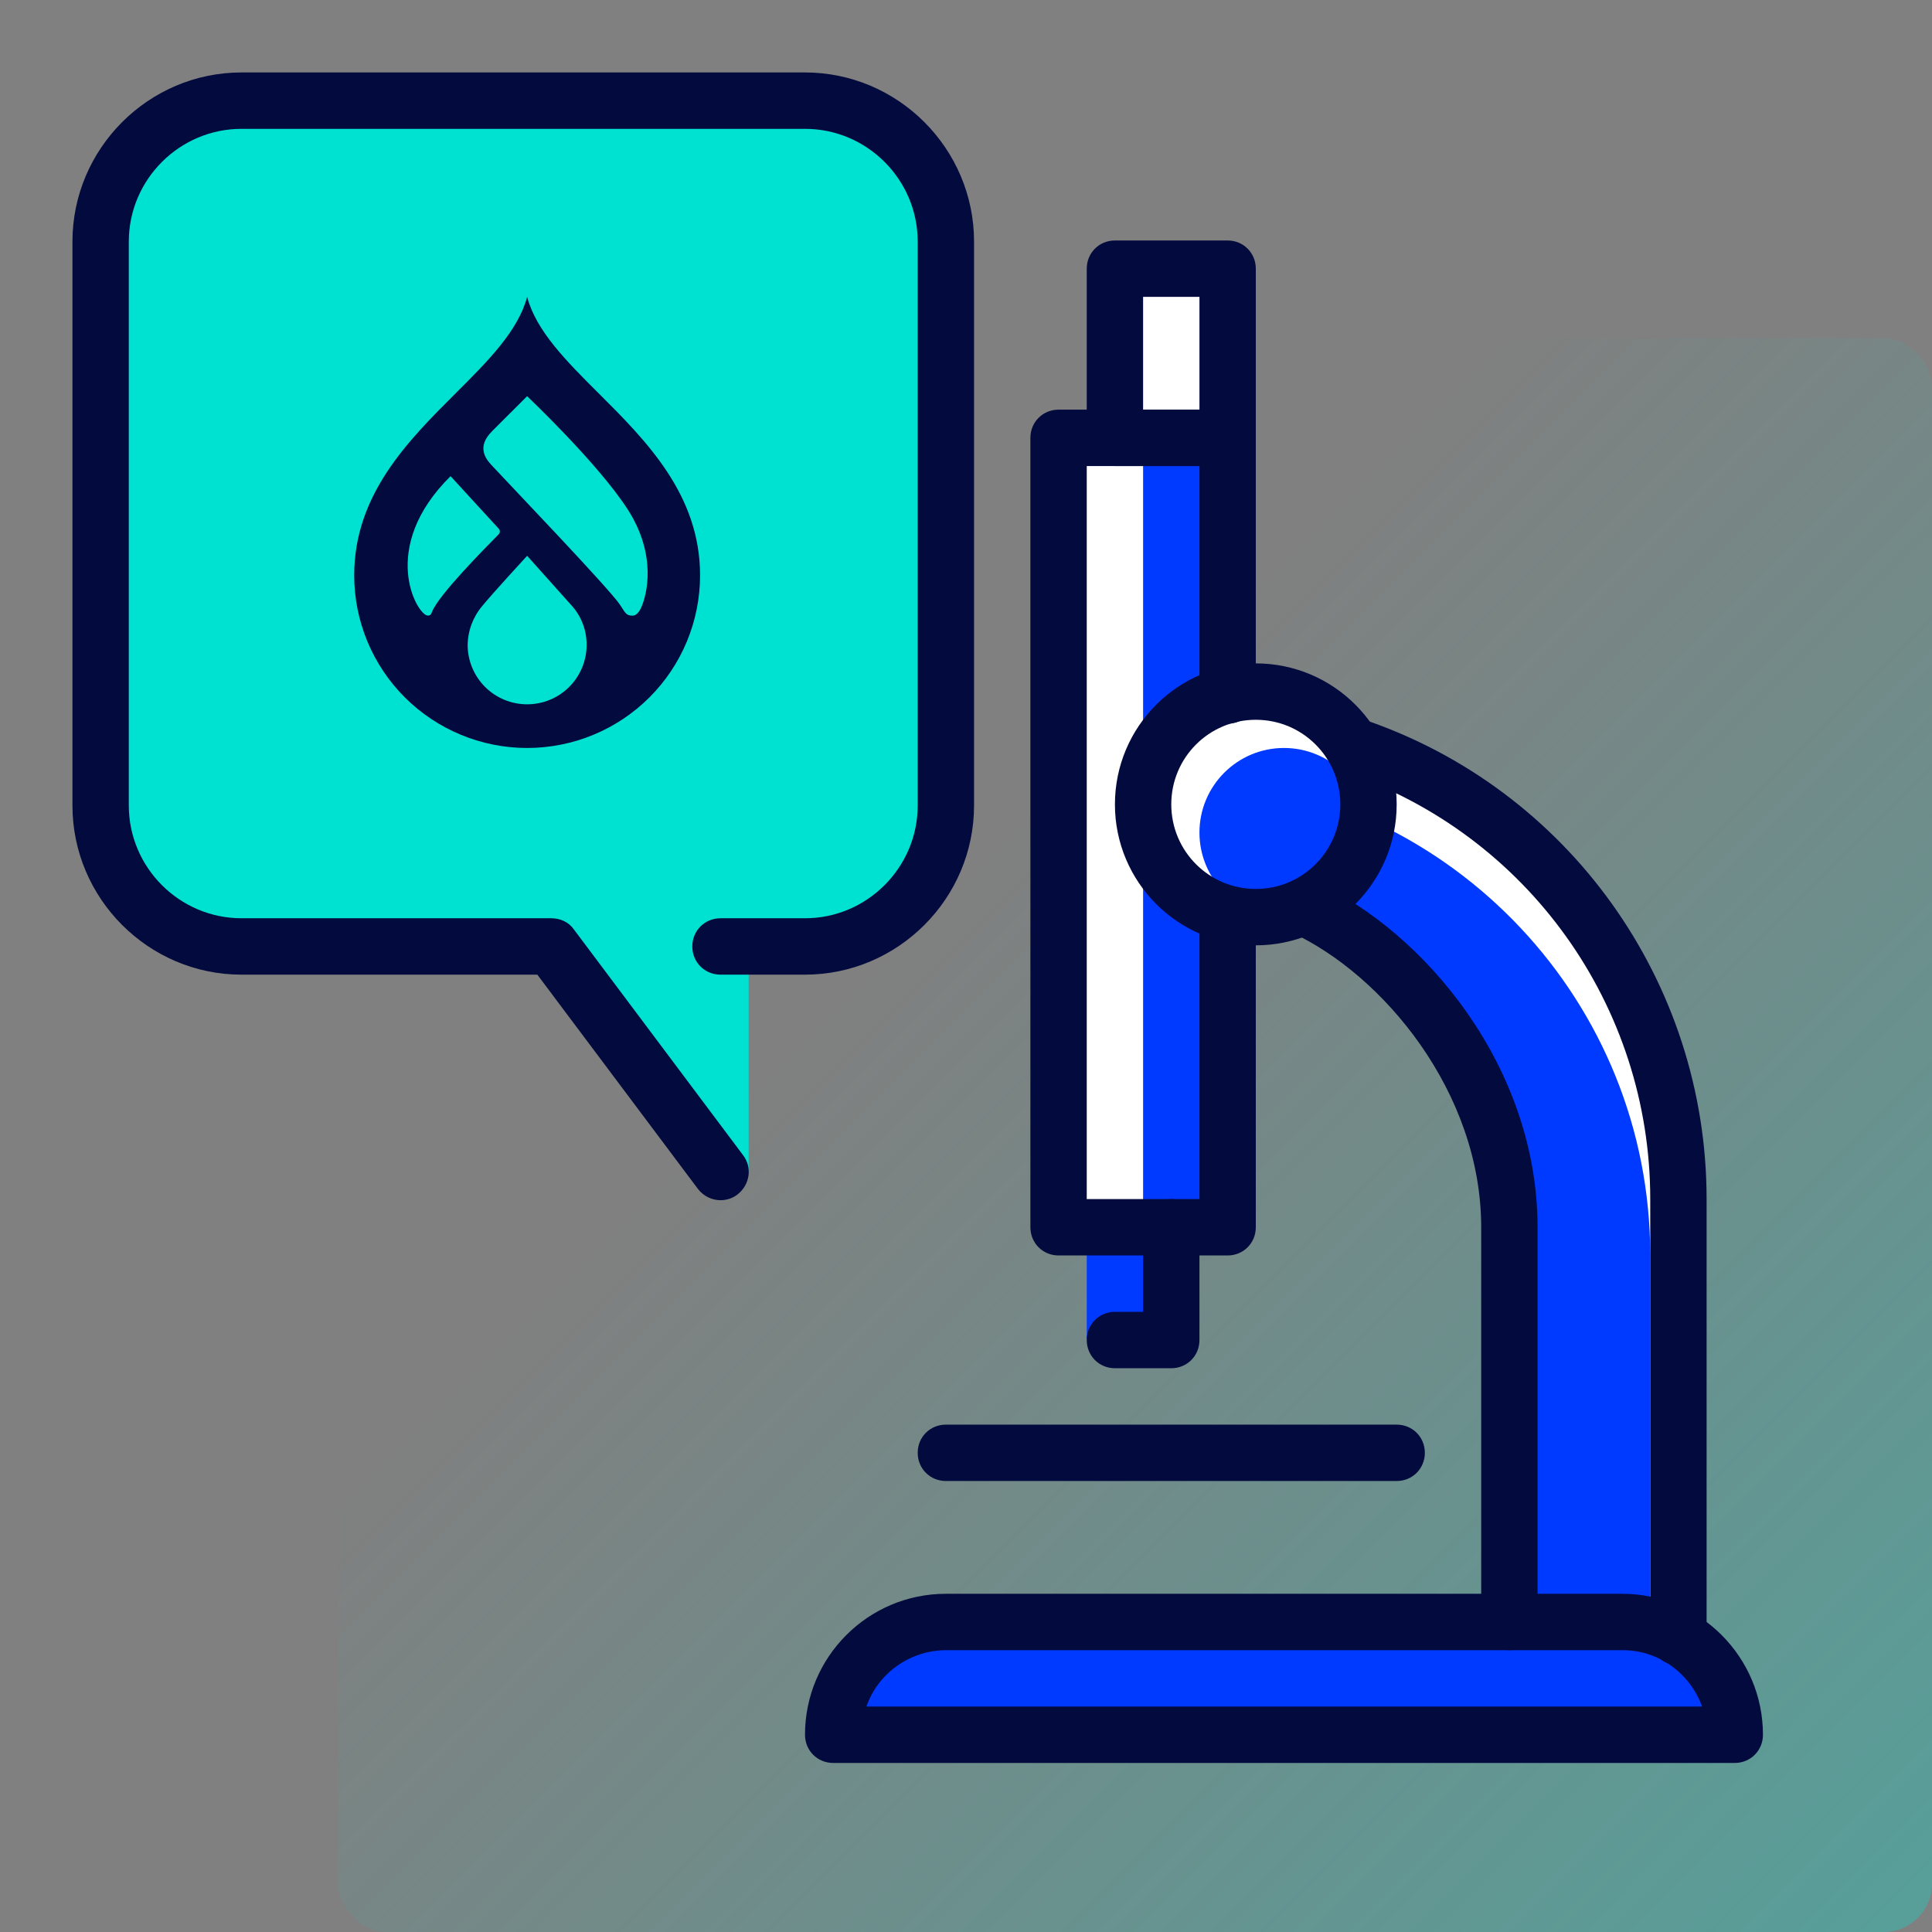 <svg width="320" height="320" viewBox="0 0 320 320" fill="none" xmlns="http://www.w3.org/2000/svg">
<rect x="0" y="0" width="320" height="320" fill="#808080" stroke="none"/>
<rect x="56" y="56" width="264" height="264" rx="8" fill="url(#paint0_linear_4_423)"/>
<path d="M198.667 119.218C242.44 119.218 278 154.802 278 198.604V282.66H250V203.274C250 173.201 223.12 146.583 200.813 146.583L198.667 119.218Z" fill="white"/>
<path d="M200.813 146.583L199.413 128.838C240.667 131.64 273.333 165.916 273.333 207.944V282.66H250V203.274C250 173.201 223.213 146.583 200.813 146.583Z" fill="#0039FF"/>
<path d="M180 202.994H193.16V221.766H180V202.994Z" fill="#0039FF"/>
<path d="M175.333 72.52H203.333V203.274H175.333V72.52Z" fill="white"/>
<path d="M189.333 72.52H203.333V203.274H189.333V72.52Z" fill="#0039FF"/>
<path d="M287.333 287.33C287.333 277.057 278.933 268.651 268.667 268.651H156.667C146.4 268.651 138 277.057 138 287.33H287.333Z" fill="#0039FF"/>
<path d="M208 151.907C218.309 151.907 226.667 143.544 226.667 133.227C226.667 122.911 218.309 114.548 208 114.548C197.691 114.548 189.333 122.911 189.333 133.227C189.333 143.544 197.691 151.907 208 151.907Z" fill="white"/>
<path d="M212.667 151.907C220.399 151.907 226.667 145.634 226.667 137.897C226.667 130.16 220.399 123.888 212.667 123.888C204.935 123.888 198.667 130.16 198.667 137.897C198.667 145.634 204.935 151.907 212.667 151.907Z" fill="#0039FF"/>
<path d="M184.667 44.502H203.333V72.52H184.667V44.502Z" fill="white"/>
<path d="M156.667 40.019V133.414C156.667 146.303 146.213 156.763 133.333 156.763H124V194.121L91.333 156.763H40C27.12 156.763 16.667 146.303 16.667 133.414V40.019C16.667 27.13 27.12 16.67 40 16.67H133.333C146.213 16.67 156.667 27.13 156.667 40.019Z" fill="#00E2D1"/>
<path d="M203.333 207.944H175.333C172.72 207.944 170.667 205.889 170.667 203.274V72.52C170.667 69.905 172.72 67.851 175.333 67.851H203.333C205.947 67.851 208 69.905 208 72.52V115.202C208 117.817 205.947 119.872 203.333 119.872C200.72 119.872 198.667 117.817 198.667 115.202V77.19H180V198.604H198.667V151.907C198.667 149.292 200.72 147.237 203.333 147.237C205.947 147.237 208 149.292 208 151.907V203.274C208 205.889 205.947 207.944 203.333 207.944Z" fill="#030A3D"/>
<path d="M208 156.576C195.12 156.576 184.667 146.116 184.667 133.228C184.667 120.339 195.12 109.879 208 109.879C220.88 109.879 231.333 120.339 231.333 133.228C231.333 146.116 220.88 156.576 208 156.576ZM208 119.218C200.253 119.218 194 125.476 194 133.228C194 140.979 200.253 147.237 208 147.237C215.747 147.237 222 140.979 222 133.228C222 125.476 215.747 119.218 208 119.218Z" fill="#030A3D"/>
<path d="M203.333 77.19H184.667C182.053 77.19 180 75.135 180 72.52V44.502C180 41.887 182.053 39.832 184.667 39.832H203.333C205.947 39.832 208 41.887 208 44.502V72.52C208 75.135 205.947 77.19 203.333 77.19ZM189.333 67.85H198.667V49.171H189.333V67.85Z" fill="#030A3D"/>
<path d="M194 226.623H184.667C182.053 226.623 180 224.568 180 221.953C180 219.338 182.053 217.284 184.667 217.284H189.333V203.274C189.333 200.659 191.387 198.604 194 198.604C196.613 198.604 198.667 200.659 198.667 203.274V221.953C198.667 224.568 196.613 226.623 194 226.623Z" fill="#030A3D"/>
<path d="M231.333 245.302H156.667C154.053 245.302 152 243.247 152 240.632C152 238.017 154.053 235.963 156.667 235.963H231.333C233.947 235.963 236 238.017 236 240.632C236 243.247 233.947 245.302 231.333 245.302Z" fill="#030A3D"/>
<path d="M278 275.843C275.387 275.843 273.333 273.788 273.333 271.173V198.604C273.333 166.57 252.987 138.177 222.747 127.904C220.32 127.063 219.013 124.448 219.853 122.02C220.693 119.592 223.307 118.284 225.733 119.125C259.8 130.612 282.667 162.647 282.667 198.604V271.173C282.667 273.788 280.613 275.843 278 275.843Z" fill="#030A3D"/>
<path d="M250 273.321C247.387 273.321 245.333 271.266 245.333 268.651V203.274C245.333 180.953 229.093 161.433 213.88 154.428C211.547 153.308 210.52 150.599 211.64 148.264C212.76 145.929 215.467 144.902 217.8 146.023C236.093 154.428 254.667 176.843 254.667 203.274V268.651C254.667 271.266 252.613 273.321 250 273.321Z" fill="#030A3D"/>
<path d="M287.333 292H138C135.387 292 133.333 289.945 133.333 287.33C133.333 274.442 143.787 263.981 156.667 263.981H268.667C281.547 263.981 292 274.442 292 287.33C292 289.945 289.947 292 287.333 292ZM143.507 282.66H281.92C279.96 277.243 274.827 273.321 268.76 273.321H156.76C150.6 273.321 145.373 277.243 143.507 282.66Z" fill="#030A3D"/>
<path d="M119.333 198.791C117.933 198.791 116.533 198.137 115.6 196.923L89 161.433H40C24.6 161.433 12 148.825 12 133.414V40.019C12 24.608 24.6 12 40 12H133.333C148.733 12 161.333 24.608 161.333 40.019V133.414C161.333 148.825 148.733 161.433 133.333 161.433H119.333C116.72 161.433 114.667 159.378 114.667 156.763C114.667 154.148 116.72 152.093 119.333 152.093H133.333C143.6 152.093 152 143.688 152 133.414V40.019C152 29.745 143.6 21.34 133.333 21.34H40C29.733 21.34 21.333 29.745 21.333 40.019V133.414C21.333 143.688 29.733 152.093 40 152.093H91.333C92.827 152.093 94.227 152.747 95.067 153.961L123.067 191.32C124.653 193.374 124.187 196.27 122.133 197.857C121.293 198.511 120.267 198.791 119.333 198.791Z" fill="#030A3D"/>
<g clip-path="url(#clip0_4_423)">
<path d="M99.097 65.087C93.83 59.831 88.805 54.822 87.309 49.171C85.814 54.822 80.788 59.831 75.522 65.087C67.623 72.967 58.667 81.898 58.667 95.294C58.667 99.049 59.408 102.767 60.847 106.236C62.286 109.706 64.396 112.858 67.056 115.513C69.716 118.168 72.874 120.274 76.349 121.711C79.824 123.148 83.549 123.888 87.31 123.888C91.072 123.888 94.796 123.148 98.272 121.711C101.747 120.274 104.904 118.168 107.564 115.513C110.224 112.858 112.334 109.706 113.773 106.236C115.213 102.767 115.954 99.049 115.954 95.294C115.954 81.899 106.999 72.967 99.097 65.087M70.841 101.957C69.085 101.897 62.603 90.744 74.628 78.869L82.585 87.546C82.653 87.614 82.707 87.695 82.741 87.784C82.776 87.873 82.791 87.969 82.786 88.065C82.781 88.16 82.756 88.254 82.712 88.339C82.668 88.424 82.607 88.499 82.532 88.559C80.633 90.504 72.54 98.605 71.534 101.407C71.326 101.985 71.023 101.963 70.841 101.957M87.31 116.656C86.017 116.656 84.736 116.402 83.54 115.908C82.345 115.413 81.259 114.689 80.344 113.776C79.43 112.863 78.704 111.778 78.209 110.585C77.714 109.392 77.459 108.113 77.459 106.822C77.495 104.437 78.364 102.14 79.914 100.326C81.691 98.158 87.309 92.059 87.309 92.059C87.309 92.059 92.841 98.247 94.69 100.305C96.301 102.093 97.183 104.418 97.162 106.822C97.162 109.43 96.124 111.931 94.276 113.776C92.429 115.62 89.923 116.656 87.31 116.656M106.166 100.708C105.953 101.172 105.472 101.946 104.822 101.97C103.663 102.012 103.539 101.419 102.682 100.154C100.802 97.376 84.392 80.255 81.323 76.945C78.624 74.032 80.943 71.979 82.019 70.903C83.369 69.553 87.309 65.622 87.309 65.622C87.309 65.622 99.058 76.75 103.953 84.354C108.847 91.958 107.16 98.537 106.166 100.708Z" fill="#030A3D"/>
</g>
<defs>
<linearGradient id="paint0_linear_4_423" x1="152.25" y1="152.25" x2="320" y2="320" gradientUnits="userSpaceOnUse">
<stop stop-color="#00E2D1" stop-opacity="0"/>
<stop offset="1" stop-color="#00E2D1" stop-opacity="0.32"/>
</linearGradient>
<clipPath id="clip0_4_423">
<rect width="74.667" height="74.716" fill="white" transform="translate(49.333 49.171)"/>
</clipPath>
</defs>
</svg>
